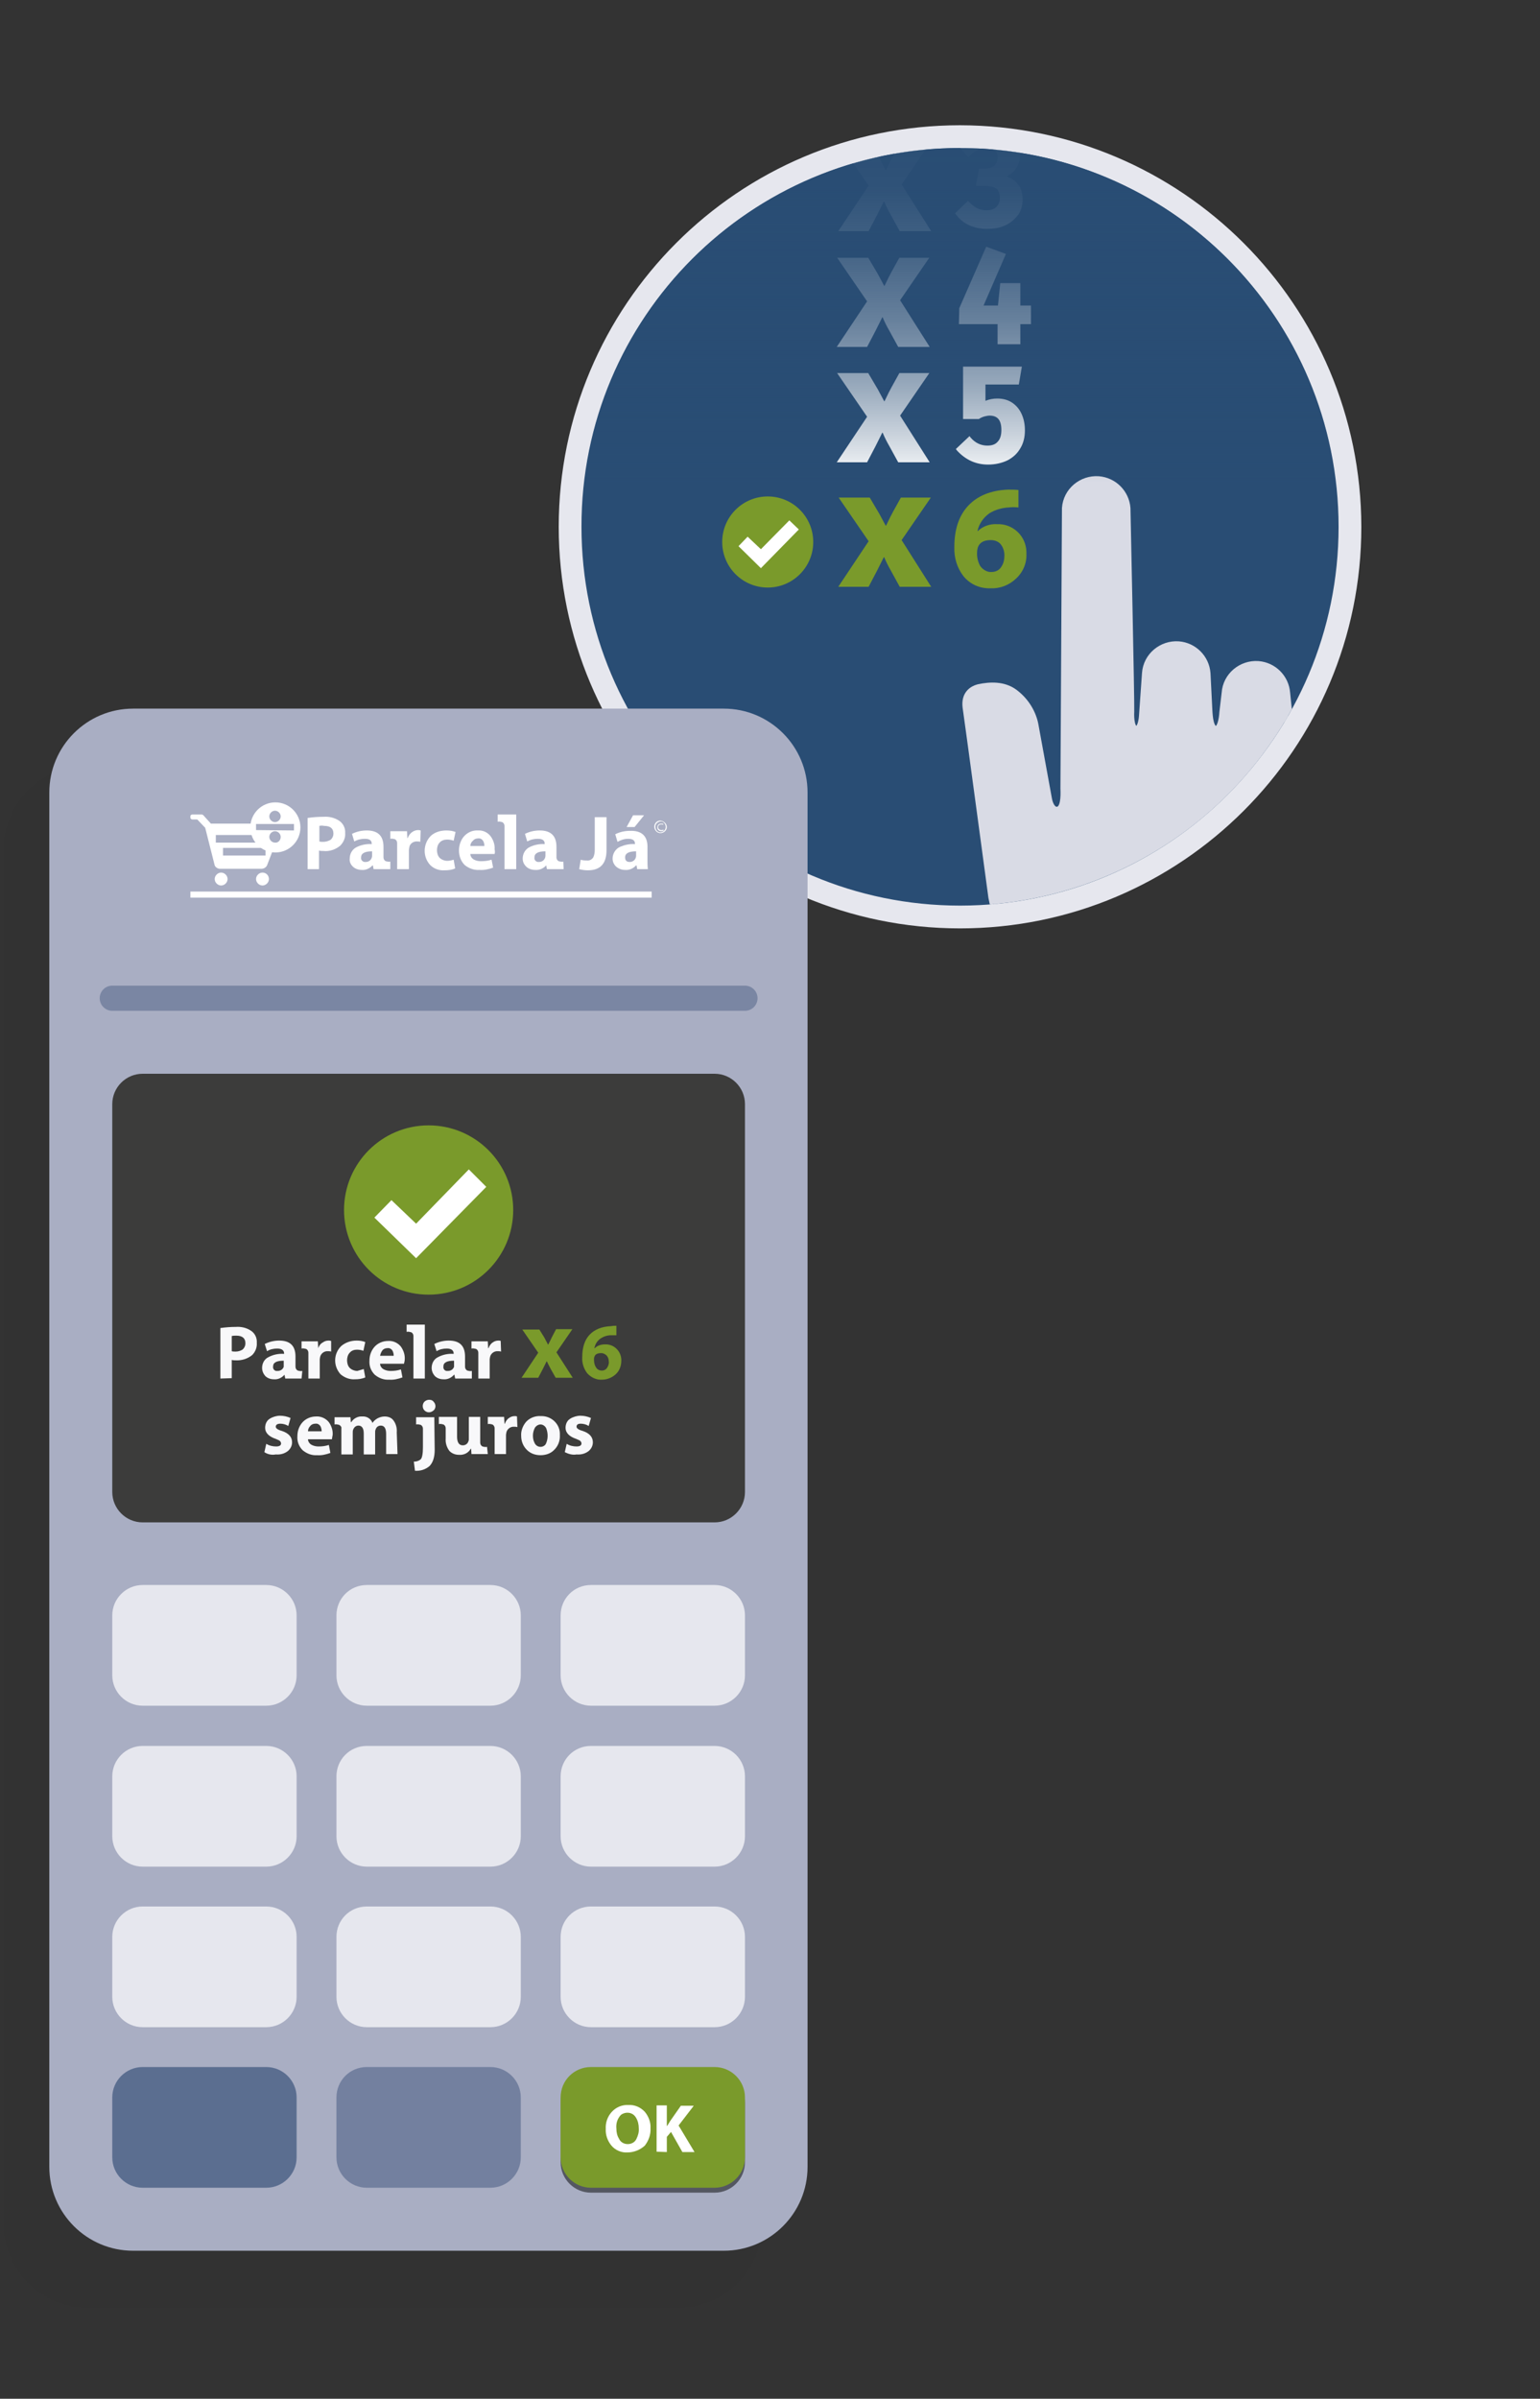 <?xml version="1.0" encoding="utf-8"?>
<!-- Generator: Adobe Illustrator 24.2.1, SVG Export Plug-In . SVG Version: 6.00 Build 0)  -->
<svg version="1.1" id="Layer_1" xmlns="http://www.w3.org/2000/svg" xmlns:xlink="http://www.w3.org/1999/xlink" x="0px" y="0px"
	 viewBox="0 0 406 632" style="enable-background:new 0 0 406 632;" xml:space="preserve">
<rect x="0" y="0" width="406" height="632" fill="#333333" stroke="none"/>
<style type="text/css">
	.st0{fill:none;}
	.st1{fill:#294D74;}
	.st2{fill:#E6E7EE;}
	.st3{opacity:3.000000e-02;}
	.st4{fill:#A9AEC3;}
	.st5{fill:none;stroke:#7A86A3;stroke-width:6.63;stroke-linecap:round;stroke-linejoin:round;}
	.st6{fill:#FFFFFF;}
	.st7{fill:#5B6E90;}
	.st8{fill:#73809F;}
	.st9{opacity:0.5;}
	.st10{fill:#7A9A2B;}
	.st11{fill:#3C3C3B;}
	.st12{fill:#F8F8FA;}
	.st13{clip-path:url(#SVGID_2_);}
	.st14{fill:#D9DBE5;stroke:#D9DBE5;stroke-width:2.26;stroke-linecap:round;stroke-linejoin:round;}
	.st15{fill:url(#SVGID_3_);}
</style>
<rect y="0" class="st0" width="406" height="632"/>
<g id="SVGID-2">
	<path class="st1" d="M253.1,241.6c-56.8,0-102.8-46-102.8-102.8C150.2,82,196.3,36,253.1,36c56.8,0,102.8,46,102.8,102.8
		c0,0,0,0,0,0C355.8,195.6,309.8,241.6,253.1,241.6z"/>
	<path class="st2" d="M253.1,39c55.1,0,99.8,44.7,99.8,99.8s-44.7,99.8-99.8,99.8s-99.8-44.7-99.8-99.8l0,0
		C153.2,83.7,197.9,39,253.1,39 M253.1,33c-58.4,0-105.8,47.4-105.8,105.8s47.4,105.8,105.8,105.8s105.8-47.4,105.8-105.8
		c0,0,0,0,0,0C358.8,80.4,311.5,33.1,253.1,33z"/>
</g>
<g class="st3">
	<path d="M200.9,585.9c0,12.2-9.9,22.1-22.1,22.1H23.1C10.9,608,1,598.1,1,585.9V223.8c0-12.2,9.9-22.1,22.1-22.1h155.7
		c12.2,0,22.1,9.9,22.1,22.1V585.9L200.9,585.9z"/>
</g>
<path class="st4" d="M212.9,570.9c0,12.2-9.9,22.1-22.1,22.1H35.1c-12.2,0-22.1-9.9-22.1-22.1V208.8c0-12.2,9.9-22.1,22.1-22.1
	h155.7c12.2,0,22.1,9.9,22.1,22.1V570.9L212.9,570.9z"/>
<path class="st2" d="M37.6,502.3h32.6c4.4,0,8,3.6,8,8v15.8c0,4.4-3.6,8-8,8H37.6c-4.4,0-8-3.6-8-8v-15.8
	C29.6,505.9,33.2,502.3,37.6,502.3z"/>
<path class="st2" d="M96.7,502.3h32.6c4.4,0,8,3.6,8,8v15.8c0,4.4-3.6,8-8,8H96.7c-4.4,0-8-3.6-8-8v-15.8
	C88.7,505.9,92.2,502.3,96.7,502.3z"/>
<path class="st2" d="M155.8,502.3h32.6c4.4,0,8,3.6,8,8v15.8c0,4.4-3.6,8-8,8h-32.6c-4.4,0-8-3.6-8-8v-15.8
	C147.8,505.9,151.3,502.3,155.8,502.3z"/>
<path class="st2" d="M37.6,460h32.6c4.4,0,8,3.6,8,8v15.8c0,4.4-3.6,8-8,8H37.6c-4.4,0-8-3.6-8-8V468C29.6,463.6,33.2,460,37.6,460z
	"/>
<path class="st2" d="M96.7,460h32.6c4.4,0,8,3.6,8,8v15.8c0,4.4-3.6,8-8,8H96.7c-4.4,0-8-3.6-8-8V468C88.7,463.6,92.2,460,96.7,460z
	"/>
<path class="st2" d="M155.8,460h32.6c4.4,0,8,3.6,8,8v15.8c0,4.4-3.6,8-8,8h-32.6c-4.4,0-8-3.6-8-8V468
	C147.8,463.6,151.3,460,155.8,460z"/>
<path class="st2" d="M37.6,417.6h32.6c4.4,0,8,3.6,8,8v15.8c0,4.4-3.6,8-8,8H37.6c-4.4,0-8-3.6-8-8v-15.8
	C29.6,421.2,33.2,417.6,37.6,417.6z"/>
<path class="st2" d="M96.7,417.6h32.6c4.4,0,8,3.6,8,8v15.8c0,4.4-3.6,8-8,8H96.7c-4.4,0-8-3.6-8-8v-15.8
	C88.7,421.2,92.2,417.6,96.7,417.6z"/>
<path class="st2" d="M155.8,417.6h32.6c4.4,0,8,3.6,8,8v15.8c0,4.4-3.6,8-8,8h-32.6c-4.4,0-8-3.6-8-8v-15.8
	C147.8,421.2,151.3,417.6,155.8,417.6z"/>
<line class="st5" x1="29.6" y1="263" x2="196.4" y2="263"/>
<g id="line">
	<rect x="50.2" y="234.9" class="st6" width="121.6" height="1.6"/>
</g>
<g id="paracela_ja">
	<path class="st6" d="M175.8,217.9c0,0.9-0.8,1.6-1.7,1.6s-1.6-0.8-1.6-1.7c0-0.9,0.7-1.6,1.6-1.6C175,216.3,175.8,217,175.8,217.9
		C175.8,217.9,175.8,217.9,175.8,217.9z M172.8,217.9c0,0.8,0.6,1.4,1.3,1.4c0,0,0,0,0,0h0.1c0.8-0.1,1.4-0.8,1.3-1.6
		c-0.1-0.7-0.6-1.3-1.3-1.3l0,0C173.4,216.5,172.7,217.1,172.8,217.9C172.8,217.9,172.8,217.9,172.8,217.9L172.8,217.9z
		 M174.8,217.3c-0.2-0.1-0.3-0.1-0.5-0.1c-0.4,0-0.7,0.2-0.8,0.6c0,0,0,0.1,0,0.1c0,0.4,0.3,0.7,0.7,0.8c0,0,0,0,0,0h0.1
		c0.2,0,0.4,0,0.6-0.1l0.1,0.2c-0.2,0.1-0.4,0.2-0.7,0.2c-0.5,0-1-0.4-1-0.9c0,0,0-0.1,0-0.1c0-0.6,0.4-1,1-1l0,0
		c0.2,0,0.4,0,0.6,0.1L174.8,217.3z"/>
</g>
<path id="car" class="st6" d="M60,231.6c0,0.9-0.8,1.7-1.7,1.7s-1.7-0.8-1.7-1.7c0-0.9,0.8-1.7,1.7-1.7l0,0
	C59.2,229.9,60,230.7,60,231.6L60,231.6z M69.2,229.9c-0.9,0-1.7,0.8-1.7,1.7c0,0.9,0.8,1.7,1.7,1.7c0.9,0,1.7-0.8,1.7-1.7
	C70.9,230.7,70.2,229.9,69.2,229.9L69.2,229.9z M74.3,217.8l-0.8,2.2H56.9l0,0v2l0,0h15.8l-2.3,6c-0.3,0.6-0.9,0.9-1.5,0.9H58
	c-0.6,0-1.2-0.4-1.4-0.9l-2.5-9.9l-2.1-2.2l0,0h-1.3c-0.2,0-0.5-0.2-0.5-0.4V215c0-0.2,0.2-0.4,0.5-0.4h2.5c0.2,0,0.3,0.1,0.4,0.2
	c0,0,0.1,0,0.1,0.1l1.9,2.1h17.9C74.2,216.9,74.6,217.3,74.3,217.8L74.3,217.8z M58.8,225.4L58.8,225.4H70l0,0v-2l0,0H58.8l0,0
	L58.8,225.4z"/>
<g id="circle">
	<circle class="st6" cx="72.6" cy="218" r="6.6"/>
	<path class="st4" d="M67.5,218.7v-1.6l0,0h10l0,0v1.7l0,0L67.5,218.7L67.5,218.7z M74,220.5c0-0.8-0.7-1.5-1.5-1.5
		c-0.8,0-1.5,0.7-1.5,1.5c0,0.8,0.7,1.5,1.5,1.5C73.3,222.1,74,221.4,74,220.5C74,220.5,74,220.5,74,220.5L74,220.5z M74,215.1
		c0-0.8-0.7-1.5-1.5-1.5c-0.8,0-1.5,0.7-1.5,1.5c0,0.8,0.7,1.5,1.5,1.5C73.3,216.6,74,215.9,74,215.1C74,215.1,74,215.1,74,215.1
		L74,215.1"/>
</g>
<path class="st6" d="M81.1,229v-13.5c1.4-0.2,2.8-0.3,4.2-0.3c1.4-0.1,2.7,0.2,3.9,0.9c1.2,0.7,1.9,2,1.8,3.4
	c0.1,1.2-0.4,2.4-1.3,3.3c-1.2,1-2.8,1.6-4.5,1.4c-0.4,0-0.7,0-1.1-0.1v4.9H81.1z M84.2,217.6v4.1c0.3,0.1,0.7,0.1,1,0.1
	c0.7,0,1.3-0.2,1.9-0.5c0.5-0.4,0.8-1,0.8-1.7c0-1.3-0.8-2-2.4-2C85,217.5,84.6,217.5,84.2,217.6L84.2,217.6z"/>
<path class="st6" d="M102.9,229h-4.4l-0.2-1h-0.1c-0.7,0.8-1.8,1.3-2.8,1.2c-0.9,0-1.8-0.3-2.4-0.9c-0.6-0.6-0.9-1.3-0.8-2.1
	c0-1.2,0.6-2.3,1.6-2.9c1.3-0.7,2.8-1,4.2-0.9v-0.1c0-0.9-0.6-1.3-1.8-1.3c-1,0-1.9,0.2-2.8,0.7l-0.6-2c1.2-0.6,2.5-0.9,3.9-0.9
	c2.9,0,4.4,1.4,4.4,4.3v2.8c0,0.4,0.2,0.8,0.6,1c0.4,0.1,0.8,0.2,1.2,0.1L102.9,229z M98.1,225.4v-1.1c-1.9,0-2.9,0.5-2.9,1.6
	c-0.1,0.6,0.3,1.1,0.9,1.2c0.1,0,0.2,0,0.3,0c0.4,0,0.7-0.1,1-0.3c0.3-0.2,0.5-0.5,0.6-0.8C98.1,225.7,98.1,225.6,98.1,225.4
	L98.1,225.4z"/>
<path class="st6" d="M110.8,221.8c-0.3-0.1-0.6-0.1-0.8-0.1c-1-0.1-2,0.6-2.1,1.6c0,0.2-0.1,0.5-0.1,0.7v5h-3.1v-6.9
	c0-0.4-0.2-0.8-0.6-1c-0.4-0.1-0.8-0.2-1.2-0.1V219h4.4l0.1,1.8h0.1c0.2-0.6,0.6-1.2,1.2-1.6c0.4-0.3,1-0.5,1.5-0.5
	c0.2,0,0.4,0,0.7,0.1L110.8,221.8z"/>
<path class="st6" d="M119.6,226.5l0.4,2.3c-0.9,0.4-1.8,0.5-2.8,0.5c-1.4,0.1-2.8-0.4-3.8-1.4c-2-2.2-1.9-5.6,0.2-7.7
	c1.1-1,2.6-1.4,4.1-1.4c0.8,0,1.6,0.1,2.4,0.4l-0.5,2.3c-0.6-0.2-1.1-0.3-1.7-0.3c-0.7,0-1.5,0.2-2,0.8c-0.5,0.5-0.7,1.3-0.7,2
	c0,0.7,0.2,1.5,0.7,2c0.5,0.5,1.3,0.8,2,0.8C118.4,226.8,119,226.7,119.6,226.5z"/>
<path class="st6" d="M130.4,225H124c0,0.6,0.4,1.2,1,1.5c0.6,0.3,1.2,0.4,1.8,0.4c0.9,0,1.9-0.1,2.8-0.4l0.4,2.1
	c-1.1,0.4-2.4,0.7-3.6,0.6c-1.4,0.1-2.8-0.4-3.9-1.3c-1-1-1.5-2.4-1.5-3.8c0-1.3,0.4-2.6,1.2-3.6c0.9-1.1,2.3-1.8,3.8-1.7
	c1.3-0.1,2.6,0.5,3.4,1.6c0.7,1,1.1,2.2,1,3.4C130.5,224.2,130.5,224.6,130.4,225z M124,222.9h3.7c0-0.5-0.1-0.9-0.3-1.3
	c-0.3-0.5-0.8-0.8-1.4-0.7c-0.5,0-1,0.2-1.3,0.6C124.2,221.9,124,222.4,124,222.9z"/>
<path class="st6" d="M136.1,229h-3.1v-11.4c0-0.4-0.2-0.8-0.6-1c-0.4-0.1-0.8-0.2-1.2-0.1v-1.9h4.9V229z"/>
<path class="st6" d="M148.6,229h-4.4l-0.2-1h0c-0.7,0.8-1.8,1.3-2.9,1.2c-0.9,0-1.8-0.3-2.4-0.9c-0.6-0.6-0.9-1.3-0.9-2.1
	c0-1.2,0.6-2.3,1.6-2.9c1.3-0.7,2.8-1,4.2-0.9v-0.1c0-0.9-0.6-1.3-1.8-1.3c-1,0-1.9,0.2-2.8,0.7l-0.6-2c1.2-0.6,2.5-0.9,3.9-0.9
	c2.9,0,4.4,1.4,4.4,4.3v2.8c0,0.4,0.2,0.8,0.6,1c0.4,0.1,0.8,0.2,1.2,0.1L148.6,229z M143.8,225.4v-1.1c-1.9,0-2.9,0.5-2.9,1.6
	c-0.1,0.6,0.3,1.1,0.9,1.2c0.1,0,0.2,0,0.3,0c0.4,0,0.7-0.1,1-0.3c0.3-0.2,0.5-0.5,0.6-0.8C143.8,225.7,143.8,225.6,143.8,225.4
	L143.8,225.4z"/>
<path class="st6" d="M156.8,223.9v-8.6h3.1v8.7c0,3.5-1.6,5.3-4.9,5.3c-0.8,0-1.5-0.1-2.3-0.3l0.4-2.5c0.5,0.2,1.1,0.2,1.6,0.2
	c0.7,0.1,1.3-0.2,1.7-0.8C156.7,225.3,156.8,224.6,156.8,223.9z"/>
<path class="st6" d="M170.7,223.1v3.5c0,0.8,0,1.6,0.1,2.4H168l-0.2-1h-0.1c-0.7,0.8-1.8,1.3-2.9,1.2c-0.9,0-1.7-0.3-2.4-0.9
	c-0.6-0.6-0.9-1.3-0.9-2.1c0-1.3,0.8-2.6,2-3.1c1.2-0.5,2.5-0.8,3.9-0.7v-0.1c0-0.9-0.6-1.3-1.8-1.3c-1,0-1.9,0.3-2.8,0.8l-0.6-2
	c1.2-0.6,2.5-0.9,3.9-0.9C169.2,218.8,170.7,220.3,170.7,223.1z M167.7,225.4v-1.1c-1.9,0-2.9,0.5-2.9,1.6c0,0.8,0.4,1.2,1.2,1.2
	c0.4,0,0.7-0.1,1-0.3c0.3-0.2,0.5-0.5,0.6-0.8C167.7,225.7,167.7,225.6,167.7,225.4L167.7,225.4z M166.9,214.8h2.9l-2.5,3.1h-2.1
	L166.9,214.8z"/>
<path class="st7" d="M37.6,544.6h32.6c4.4,0,8,3.6,8,8v15.8c0,4.4-3.6,8-8,8H37.6c-4.4,0-8-3.6-8-8v-15.8
	C29.6,548.2,33.2,544.6,37.6,544.6z"/>
<path class="st8" d="M96.7,544.6h32.6c4.4,0,8,3.6,8,8v15.8c0,4.4-3.6,8-8,8H96.7c-4.4,0-8-3.6-8-8v-15.8
	C88.7,548.2,92.2,544.6,96.7,544.6z"/>
<g class="st9">
	<path d="M155.8,545.9h32.6c4.4,0,8,3.6,8,8v15.8c0,4.4-3.6,8-8,8h-32.6c-4.4,0-8-3.6-8-8v-15.8
		C147.8,549.5,151.3,545.9,155.8,545.9z"/>
</g>
<path class="st10" d="M155.8,544.6h32.6c4.4,0,8,3.6,8,8v15.8c0,4.4-3.6,8-8,8h-32.6c-4.4,0-8-3.6-8-8v-15.8
	C147.8,548.2,151.3,544.6,155.8,544.6z"/>
<polygon class="st0" points="182.9,555.3 179.6,552 169.4,562.4 164.6,557.9 161.2,561.2 169.4,569.1 "/>
<path class="st6" d="M165.4,567.1L165.4,567.1c-1.6,0.1-3.2-0.6-4.2-1.8c-1-1.2-1.6-2.8-1.5-4.4c-0.1-1.7,0.5-3.3,1.6-4.5
	c1.1-1.2,2.7-1.9,4.4-1.8c1.6-0.1,3.2,0.6,4.3,1.8c1,1.2,1.6,2.8,1.5,4.3c0.1,1.7-0.5,3.3-1.5,4.6
	C168.7,566.5,167,567.1,165.4,567.1z M165.5,564.9L165.5,564.9c1,0,1.9-0.5,2.3-1.4c0.4-0.8,0.7-1.8,0.6-2.8c0-0.9-0.2-1.9-0.7-2.7
	c-0.7-1.3-2.2-1.7-3.5-1.1c-0.5,0.2-0.8,0.6-1.1,1.1c-0.5,0.8-0.7,1.8-0.6,2.8c0,1,0.2,1.9,0.7,2.7
	C163.6,564.4,164.5,564.9,165.5,564.9z"/>
<path class="st6" d="M173.1,566.9v-12.2h2.7v5.4h0.1c0.3-0.5,0.6-1,0.8-1.3l2.8-4h3.4l-4,5.2l4.2,7h-3.2l-3-5.3l-1.1,1.3v4
	L173.1,566.9z"/>
<path class="st11" d="M37.6,282.9h150.8c4.4,0,8,3.6,8,8v102.2c0,4.4-3.6,8-8,8H37.6c-4.4,0-8-3.6-8-8V290.9
	C29.6,286.5,33.2,282.9,37.6,282.9z"/>
<path class="st12" d="M58.1,363.2v-13.3c1.4-0.2,2.7-0.3,4.1-0.3c1.3-0.1,2.7,0.2,3.8,0.9c1.2,0.7,1.8,2,1.7,3.3
	c0.1,1.2-0.4,2.4-1.2,3.2c-1.2,1-2.8,1.5-4.4,1.4c-0.3,0-0.7,0-1-0.1v4.8L58.1,363.2z M61.1,352v4c0.3,0.1,0.7,0.1,1,0.1
	c0.7,0,1.3-0.2,1.8-0.5c0.5-0.4,0.8-1,0.8-1.7c0-1.3-0.8-2-2.4-2C62,351.9,61.5,351.9,61.1,352L61.1,352z"/>
<path class="st12" d="M79.5,363.2h-4.3l-0.2-1h0c-0.7,0.8-1.7,1.3-2.8,1.2c-0.9,0-1.7-0.3-2.3-0.9c-0.5-0.6-0.8-1.3-0.8-2.1
	c0-1.2,0.6-2.3,1.6-2.8c1.3-0.7,2.7-1,4.2-0.9v-0.1c0-0.8-0.6-1.3-1.8-1.3c-1,0-1.9,0.2-2.7,0.7l-0.6-1.9c1.2-0.6,2.5-0.9,3.8-0.9
	c2.9,0,4.3,1.4,4.3,4.2v2.7c0,0.4,0.2,0.8,0.6,1c0.4,0.1,0.8,0.2,1.2,0.1L79.5,363.2z M74.8,359.6v-1.1c-1.9,0-2.8,0.5-2.8,1.5
	c-0.1,0.5,0.2,1.1,0.8,1.2c0.1,0,0.3,0,0.4,0c0.4,0,0.7-0.1,1-0.3c0.3-0.2,0.5-0.5,0.6-0.8C74.8,360,74.8,359.8,74.8,359.6z"/>
<path class="st12" d="M87.3,356.1c-0.3-0.1-0.6-0.1-0.8-0.1c-1-0.1-1.9,0.6-2.1,1.5c0,0.2-0.1,0.4-0.1,0.7v5h-3v-6.8
	c0-0.4-0.2-0.8-0.6-1c-0.4-0.1-0.8-0.2-1.2-0.1v-1.9h4.3l0.1,1.8h0c0.2-0.6,0.6-1.2,1.2-1.5c0.4-0.3,0.9-0.5,1.5-0.5
	c0.2,0,0.4,0,0.7,0.1L87.3,356.1z"/>
<path class="st12" d="M95.9,360.7l0.4,2.2c-0.9,0.4-1.8,0.5-2.7,0.5c-1.4,0.1-2.7-0.4-3.8-1.3c-2-2.2-1.9-5.5,0.2-7.5
	c1.1-0.9,2.5-1.4,4-1.4c0.8,0,1.6,0.1,2.3,0.4l-0.5,2.3c-0.5-0.2-1.1-0.3-1.7-0.3c-0.7,0-1.4,0.2-1.9,0.8c-0.5,0.5-0.7,1.3-0.7,2
	c0,0.7,0.2,1.5,0.7,2c0.5,0.5,1.3,0.8,2,0.8C94.8,361,95.3,360.9,95.9,360.7z"/>
<path class="st12" d="M106.5,359.3h-6.3c0,0.6,0.4,1.2,1,1.5c0.6,0.3,1.2,0.4,1.8,0.4c0.9,0,1.8-0.1,2.7-0.4l0.4,2.1
	c-1.1,0.4-2.3,0.7-3.5,0.6c-1.4,0.1-2.7-0.4-3.8-1.3c-1-1-1.5-2.3-1.4-3.7c0-1.3,0.4-2.5,1.2-3.5c0.9-1.1,2.3-1.7,3.7-1.7
	c1.3-0.1,2.6,0.5,3.4,1.5c0.7,1,1.1,2.2,1,3.4C106.7,358.5,106.6,358.9,106.5,359.3z M100.2,357.2h3.6c0-0.4-0.1-0.9-0.3-1.3
	c-0.3-0.5-0.8-0.8-1.4-0.7c-0.5,0-1,0.2-1.3,0.6C100.5,356.2,100.3,356.7,100.2,357.2z"/>
<path class="st12" d="M112,363.2h-3V352c0-0.4-0.2-0.8-0.6-1c-0.4-0.1-0.8-0.2-1.2-0.1V349h4.8V363.2z"/>
<path class="st12" d="M124.4,363.2H120l-0.2-1h-0.1c-0.7,0.8-1.7,1.3-2.8,1.2c-0.9,0-1.7-0.3-2.3-0.9c-0.5-0.6-0.8-1.3-0.8-2.1
	c0-1.2,0.6-2.3,1.6-2.8c1.3-0.7,2.7-1,4.2-0.9v-0.1c0-0.8-0.6-1.3-1.8-1.3c-1,0-1.9,0.2-2.7,0.7l-0.6-1.9c1.2-0.6,2.5-0.9,3.8-0.9
	c2.9,0,4.3,1.4,4.3,4.2v2.7c0,0.4,0.2,0.8,0.6,1c0.4,0.1,0.8,0.2,1.2,0.1L124.4,363.2z M119.7,359.6v-1.1c-1.9,0-2.8,0.5-2.8,1.5
	c-0.1,0.5,0.2,1.1,0.8,1.2c0.1,0,0.3,0,0.4,0c0.4,0,0.7-0.1,1-0.3c0.3-0.2,0.5-0.5,0.6-0.8C119.7,360,119.7,359.8,119.7,359.6
	L119.7,359.6z"/>
<path class="st12" d="M132.1,356.1c-0.3-0.1-0.6-0.1-0.8-0.1c-1-0.1-1.9,0.6-2.1,1.5c0,0.2-0.1,0.4-0.1,0.7v5h-3v-6.8
	c0-0.4-0.2-0.8-0.6-1c-0.4-0.1-0.8-0.2-1.2-0.1v-1.9h4.3l0.1,1.8h0.1c0.2-0.6,0.6-1.2,1.1-1.5c0.4-0.3,0.9-0.5,1.5-0.5
	c0.2,0,0.4,0,0.6,0.1L132.1,356.1z"/>
<path class="st10" d="M137.7,350.3h4.5l1.3,2.1l1,1.9l0,0c0.5-0.9,0.8-1.6,1-2l1.1-2.1h4.3l-4.2,6.1l4.3,6.7h-4.5l-1.3-2.3
	c-0.3-0.6-0.7-1.3-1-2h-0.1c-0.3,0.6-0.6,1.2-1,2l-1.2,2.3h-4.4l4.4-6.6L137.7,350.3z"/>
<path class="st12" d="M69.7,382.6l0.5-2.2c0.8,0.5,1.7,0.7,2.6,0.7c0.9,0,1.3-0.3,1.3-0.8c0-0.3-0.2-0.6-0.5-0.8
	c-0.3-0.1-0.6-0.3-0.9-0.4c-1.8-0.6-2.8-1.6-2.8-2.9c0-1,0.4-1.9,1.2-2.4c0.8-0.5,1.8-0.8,2.7-0.8c1,0,1.9,0.2,2.8,0.6l-0.6,2.1
	c-0.6-0.4-1.4-0.6-2.1-0.6c-0.8,0-1.2,0.3-1.2,0.8c0,0.4,0.5,0.8,1.6,1.1c1.8,0.6,2.7,1.6,2.7,3c0,0.9-0.4,1.7-1.1,2.3
	c-0.9,0.7-2,1-3.2,0.9C71.7,383.4,70.6,383.2,69.7,382.6z"/>
<path class="st12" d="M87.5,379.2h-6.3c0,0.6,0.4,1.2,1,1.5c0.6,0.3,1.2,0.4,1.8,0.4c0.9,0,1.8-0.1,2.7-0.4l0.4,2.1
	c-1.1,0.4-2.3,0.7-3.5,0.6c-1.4,0.1-2.7-0.4-3.8-1.3c-1-1-1.5-2.3-1.4-3.7c0-1.3,0.4-2.5,1.2-3.5c0.9-1.1,2.3-1.7,3.7-1.7
	c1.3-0.1,2.6,0.5,3.4,1.5c0.7,1,1.1,2.2,1,3.4C87.6,378.4,87.6,378.8,87.5,379.2z M81.2,377.1h3.6c0-0.4-0.1-0.9-0.3-1.3
	c-0.3-0.5-0.8-0.8-1.4-0.7c-0.5,0-1,0.2-1.3,0.6C81.4,376.1,81.2,376.6,81.2,377.1z"/>
<path class="st12" d="M104.8,383.1h-3v-5.3c0-1.5-0.5-2.2-1.4-2.2c-0.7,0-1.2,0.4-1.4,1.1c-0.1,0.2-0.1,0.5-0.1,0.8v5.7h-3v-5.5
	c0-1.4-0.5-2.1-1.4-2.1c-0.7,0-1.2,0.5-1.4,1.1c-0.1,0.2-0.1,0.5-0.1,0.8v5.7H90v-6.8c0.1-0.4-0.2-0.8-0.6-1
	c-0.4-0.1-0.8-0.2-1.2-0.1v-1.9h4.2l0.1,1.3h0.1c0.6-1,1.8-1.6,2.9-1.5c1.2-0.1,2.3,0.6,2.7,1.7l0,0c0.3-0.5,0.8-0.9,1.3-1.2
	c0.6-0.3,1.2-0.5,1.9-0.5c0.9,0,1.8,0.3,2.3,1c0.7,0.9,1,2.1,0.9,3.2L104.8,383.1z"/>
<path class="st12" d="M114.6,382c0,2-0.5,3.4-1.4,4.3c-1.1,0.9-2.4,1.3-3.8,1.2l-0.3-2.4c0.7,0,1.3-0.2,1.8-0.6
	c0.4-0.4,0.6-1.5,0.6-3.2v-4.9c0-0.4-0.2-0.8-0.6-1c-0.4-0.1-0.8-0.2-1.2-0.1v-1.9h4.8L114.6,382z M114.8,370.5
	c0,0.4-0.2,0.9-0.5,1.1c-0.3,0.3-0.8,0.5-1.2,0.5l0,0c-0.5,0-0.9-0.2-1.2-0.5c-0.6-0.6-0.6-1.7,0-2.3c0.3-0.3,0.8-0.5,1.2-0.5
	c0.5,0,0.9,0.1,1.2,0.5C114.6,369.6,114.8,370,114.8,370.5L114.8,370.5z"/>
<path class="st12" d="M128.6,383.1h-4.3l-0.1-1.4h-0.1c-0.6,1.1-1.8,1.7-3.1,1.6c-0.9,0-1.8-0.3-2.5-1c-0.7-0.9-1.1-2.1-1-3.3v-2.7
	c0-0.4-0.2-0.8-0.6-1c-0.4-0.1-0.8-0.2-1.2-0.1v-1.9h4.8v5.2c0,1.5,0.5,2.3,1.5,2.3c0.7,0,1.3-0.4,1.5-1.1c0.1-0.2,0.1-0.4,0.1-0.6
	v-5.8h3v6.8c0,0.4,0.2,0.8,0.6,1c0.4,0.1,0.8,0.2,1.2,0.1L128.6,383.1z"/>
<path class="st12" d="M136.4,376c-0.3-0.1-0.6-0.1-0.8-0.1c-1-0.1-1.9,0.6-2.1,1.5c0,0.2-0.1,0.4-0.1,0.7v5h-3v-6.8
	c0-0.4-0.2-0.8-0.6-1c-0.4-0.1-0.8-0.2-1.2-0.1v-1.9h4.3l0.1,1.8h0.1c0.2-0.6,0.6-1.2,1.1-1.5c0.4-0.3,0.9-0.5,1.5-0.5
	c0.2,0,0.4,0,0.6,0.1L136.4,376z"/>
<path class="st12" d="M142.5,383.4L142.5,383.4c-1.3,0-2.6-0.4-3.6-1.4c-1-1-1.5-2.3-1.5-3.7c-0.1-1.4,0.5-2.8,1.4-3.8
	c1-1,2.4-1.5,3.8-1.4c2.6-0.1,4.9,1.9,5,4.5c0,0.2,0,0.4,0,0.5c0.1,1.5-0.5,3-1.6,4C145.1,383,143.8,383.4,142.5,383.4z
	 M142.5,381.2L142.5,381.2c0.7,0,1.3-0.4,1.5-1c0.5-1.2,0.5-2.6,0-3.9c-0.3-0.6-0.9-1-1.5-1c-0.6,0-1.2,0.4-1.5,0.9
	c-0.3,0.6-0.5,1.3-0.5,2c0,0.7,0.1,1.3,0.4,1.9C141.2,380.8,141.8,381.2,142.5,381.2L142.5,381.2z"/>
<path class="st12" d="M148.9,382.6l0.5-2.2c0.8,0.5,1.7,0.7,2.6,0.7c0.9,0,1.3-0.3,1.3-0.8c0-0.3-0.2-0.6-0.5-0.8
	c-0.3-0.1-0.6-0.3-0.9-0.4c-1.8-0.6-2.8-1.6-2.8-2.9c0-1,0.4-1.9,1.2-2.4c0.8-0.5,1.8-0.8,2.7-0.8c1,0,1.9,0.2,2.8,0.6l-0.6,2.1
	c-0.6-0.4-1.4-0.6-2.1-0.6c-0.8,0-1.1,0.3-1.1,0.8c0,0.4,0.5,0.8,1.6,1.1c1.8,0.6,2.7,1.6,2.7,3c0,0.9-0.4,1.7-1.1,2.3
	c-0.9,0.7-2,1-3.2,0.9C151,383.4,149.9,383.1,148.9,382.6z"/>
<circle class="st10" cx="113" cy="318.8" r="22.3"/>
<polygon class="st6" points="128.2,312.7 123.6,308.1 109.7,322.4 103.2,316.2 98.7,320.8 109.7,331.5 "/>
<g>
	<defs>
		<circle id="SVGID_1_" cx="253.1" cy="138.8" r="99.8"/>
	</defs>
	<clipPath id="SVGID_2_">
		<use xlink:href="#SVGID_1_"  style="overflow:visible;"/>
	</clipPath>
	<g class="st13">
		<path class="st14" d="M360.5,232.2c0,18.9-10.8,50.1-45,50.1s-50.5-28.8-53.8-45.9c0,0-6.6-49-6.8-50.1c-0.4-3.3,1.6-4.5,3.1-4.9
			c3.2-0.7,6.5-0.7,9.1,1.1c2.8,2,4.8,5,5.5,8.3l3.6,19.7c0.3,1.8,1.3,3.6,2.9,3.1s1.7-3.5,1.6-5.9l0.4-73.8
			c0.3-4.4,4.2-7.6,8.5-7.3c3.9,0.3,7,3.4,7.3,7.3c0,0,1.1,51.8,1,53.5c-0.1,2,0.1,5,1.7,5s1.8-3.7,1.8-3.7l0.8-11.3
			c0.3-4.4,4.2-7.6,8.5-7.3c3.9,0.3,7,3.4,7.3,7.3l0.5,9.9c0.1,1.6,0.3,5.1,2.1,5.1s2-4.7,2-4.7l0.6-5.1c0.3-4.4,4.2-7.6,8.5-7.3
			c3.9,0.3,7,3.4,7.3,7.3l0.5,4.9c0,2.3,0.3,4.9,1.8,4.9s2.4-3.7,2.4-3.7c1.2-4.5,3.5-6.4,7.9-6.7s8.1,3.4,8.5,8.6
			C360.5,194.2,360.5,232.2,360.5,232.2z"/>
		<g>
			<circle class="st10" cx="202.4" cy="142.8" r="12"/>
			<polygon class="st6" points="210.6,139.5 208.1,137.1 200.6,144.7 197.1,141.4 194.7,143.9 200.6,149.7 			"/>
			<path class="st10" d="M221.1,131.1h8.2l2.3,3.9c0.1,0.1,0.7,1.3,1.9,3.5h0.1c0.8-1.7,1.4-2.9,1.8-3.6l2.1-3.8h7.9l-7.7,11.2
				l7.8,12.3h-8.3l-2.3-4.2c-0.7-1.2-1.3-2.4-1.8-3.6h-0.1c-0.5,1-1.1,2.2-1.8,3.6l-2.2,4.2h-8l8-12L221.1,131.1z"/>
			<path class="st10" d="M268.5,129.1v4.6c-0.9-0.1-1.7-0.1-2.6,0c-1.8,0.1-3.5,0.6-5,1.5c-1.6,1.1-2.8,2.8-3.2,4.7h0.1
				c1.4-1.3,3.2-1.9,5-1.8c4.2-0.2,7.7,3.1,7.8,7.3c0,0.2,0,0.4,0,0.6c0.1,2.5-1,4.9-2.8,6.5c-1.8,1.7-4.2,2.6-6.6,2.5
				c-2.8,0.1-5.4-1-7.2-3.2c-1.7-2.2-2.5-4.9-2.4-7.7c0-4.6,1.2-8.2,3.6-10.8c2.4-2.6,5.9-4.1,10.5-4.3
				C266.7,129,267.6,129,268.5,129.1z M261.4,150.7L261.4,150.7c1.1,0,2.1-0.5,2.6-1.4c0.6-0.9,0.8-1.9,0.8-3c0-1-0.3-2-0.9-2.8
				c-0.6-0.8-1.6-1.2-2.7-1.2c-1.8,0-2.9,0.6-3.4,1.9c-0.1,0.4-0.2,0.8-0.2,1.2c-0.1,1.3,0.2,2.6,0.8,3.7
				C259.1,150.1,260.3,150.8,261.4,150.7z"/>
			<path class="st6" d="M220.7,98.3h8.2l2.3,3.9c0.1,0.1,0.7,1.3,1.9,3.5h0.1c0.8-1.7,1.4-2.9,1.8-3.6l2.1-3.8h7.9l-7.7,11.2
				l7.8,12.3h-8.3l-2.3-4.2c-0.7-1.2-1.3-2.4-1.8-3.6h-0.1c-0.5,1-1.1,2.2-1.8,3.6l-2.2,4.2h-8l8-12L220.7,98.3z"/>
			<g>
				<path class="st6" d="M260.2,60.3c1.9,0,3.6-0.3,5-1c1.4-0.7,2.5-1.7,3.3-2.8c0.8-1.2,1.1-2.6,1.1-4c0-1.9-0.6-3.4-1.7-4.5
					c-0.7-0.7-1.6-1.2-2.5-1.5c0.8-0.4,1.5-0.9,2.1-1.6c0.9-1.1,1.4-2.4,1.4-4c0-1.2-0.3-2.4-1-3.4c-0.7-1-1.6-1.8-2.9-2.4
					c-1.2-0.6-2.7-0.8-4.4-0.8c-3.1,0-5.8,1.1-8.1,3.3l-0.4,0.3l3.2,3.5l0.4-0.4c0.7-0.7,1.4-1.2,2.1-1.5c0.7-0.3,1.5-0.5,2.3-0.5
					c0.9,0,1.6,0.2,2.2,0.7c0.5,0.4,0.7,1,0.7,1.8c0,0.9-0.3,1.6-0.8,2.1c-0.6,0.5-1.3,0.8-2.4,0.8h-1.7l-0.8,4.6h2.6
					c1.3,0,2.2,0.3,2.8,0.7c0.6,0.5,0.9,1.3,0.9,2.4c0,1.1-0.3,1.8-0.9,2.4c-0.6,0.6-1.5,0.9-2.6,0.9c-0.9,0-1.7-0.2-2.4-0.5
					c-0.7-0.3-1.5-0.9-2.2-1.7l-0.3-0.3l-3.4,3.3l0.3,0.4C253.9,59,256.7,60.3,260.2,60.3z"/>
				<polygon class="st6" points="269,80.5 269,74.6 263.7,74.6 263.1,80.5 259.3,80.5 265.2,66.9 260,65 252.9,81.2 252.8,85.4 
					263,85.4 263,90.7 269,90.7 269,85.4 271.8,85.4 271.8,80.5 				"/>
				<path class="st6" d="M266.7,106c-1.1-0.7-2.4-1-3.8-1c-1.1,0-2.1,0.2-3.1,0.6v-4.3h8.8l0.8-4.7h-15.5v13.8h4.2l0.1-0.1
					c0.5-0.3,1-0.5,1.4-0.6c0.4-0.1,0.9-0.2,1.3-0.2c2.1,0,3.1,1.2,3.1,3.8c0,1.3-0.3,2.4-1,3.1c-0.6,0.7-1.5,1-2.7,1
					c-1.7,0-3.2-0.7-4.4-2.1l-0.3-0.4l-3.6,3.4l0.3,0.4c2.2,2.4,4.9,3.7,8.2,3.7c1.9,0,3.6-0.4,5.1-1.1c1.5-0.8,2.6-1.8,3.4-3.2
					c0.8-1.3,1.2-2.9,1.2-4.7c0-1.7-0.3-3.1-0.9-4.4C268.7,107.7,267.8,106.7,266.7,106z"/>
			</g>
			<path class="st6" d="M220.7,67.9h8.2l2.3,3.9c0.1,0.1,0.7,1.3,1.9,3.5h0.1c0.8-1.7,1.4-2.9,1.8-3.6l2.1-3.8h7.9l-7.7,11.2
				l7.8,12.3h-8.3l-2.3-4.2c-0.7-1.2-1.3-2.4-1.8-3.6h-0.1c-0.5,1-1.1,2.2-1.8,3.6l-2.2,4.2h-8l8-12L220.7,67.9z"/>
			<path class="st6" d="M221.1,37.4h8.2l2.3,3.9c0.1,0.1,0.7,1.3,1.9,3.5h0.1c0.8-1.7,1.4-2.9,1.8-3.6l2.1-3.8h7.9l-7.7,11.2
				l7.8,12.3h-8.3l-2.3-4.2c-0.7-1.2-1.3-2.4-1.8-3.6h-0.1c-0.5,1-1.1,2.2-1.8,3.6l-2.2,4.2h-8l8-12L221.1,37.4z"/>
		</g>
		
			<linearGradient id="SVGID_3_" gradientUnits="userSpaceOnUse" x1="255.66" y1="504.862" x2="255.66" y2="601.692" gradientTransform="matrix(1 0 0 -1 0 631.89)">
			<stop  offset="0" style="stop-color:#294D74;stop-opacity:0"/>
			<stop  offset="9.000000e-02" style="stop-color:#294D74;stop-opacity:0.18"/>
			<stop  offset="0.26" style="stop-color:#294D74;stop-opacity:0.48"/>
			<stop  offset="0.44" style="stop-color:#294D74;stop-opacity:0.71"/>
			<stop  offset="0.62" style="stop-color:#294D74;stop-opacity:0.87"/>
			<stop  offset="0.8" style="stop-color:#294D74;stop-opacity:0.97"/>
			<stop  offset="1" style="stop-color:#294D74"/>
		</linearGradient>
		<rect x="146" y="30.2" class="st15" width="219.3" height="96.8"/>
	</g>
</g>
<path class="st10" d="M162.5,349.3v2.5c-0.5,0-0.9,0-1.4,0c-1,0-1.9,0.3-2.7,0.8c-0.9,0.6-1.5,1.5-1.7,2.6h0.1c0.7-0.7,1.7-1,2.7-1
	c2.3-0.1,4.2,1.7,4.3,4c0,0.1,0,0.2,0,0.3c0,1.4-0.5,2.7-1.5,3.6c-1,0.9-2.3,1.4-3.6,1.4c-1.5,0.1-2.9-0.6-3.9-1.7
	c-0.9-1.2-1.4-2.7-1.3-4.2c0-2.5,0.6-4.5,1.9-5.9c1.3-1.4,3.2-2.2,5.7-2.3C161.6,349.3,162,349.3,162.5,349.3z M158.7,361.1
	L158.7,361.1c0.6,0,1.1-0.3,1.4-0.8c0.3-0.5,0.5-1.1,0.4-1.6c0-0.6-0.2-1.1-0.5-1.5c-0.4-0.4-0.9-0.7-1.5-0.7c-1,0-1.6,0.3-1.8,1
	c-0.1,0.2-0.1,0.4-0.1,0.7c0,0.7,0.1,1.4,0.5,2C157.4,360.8,158,361.1,158.7,361.1z"/>
</svg>
